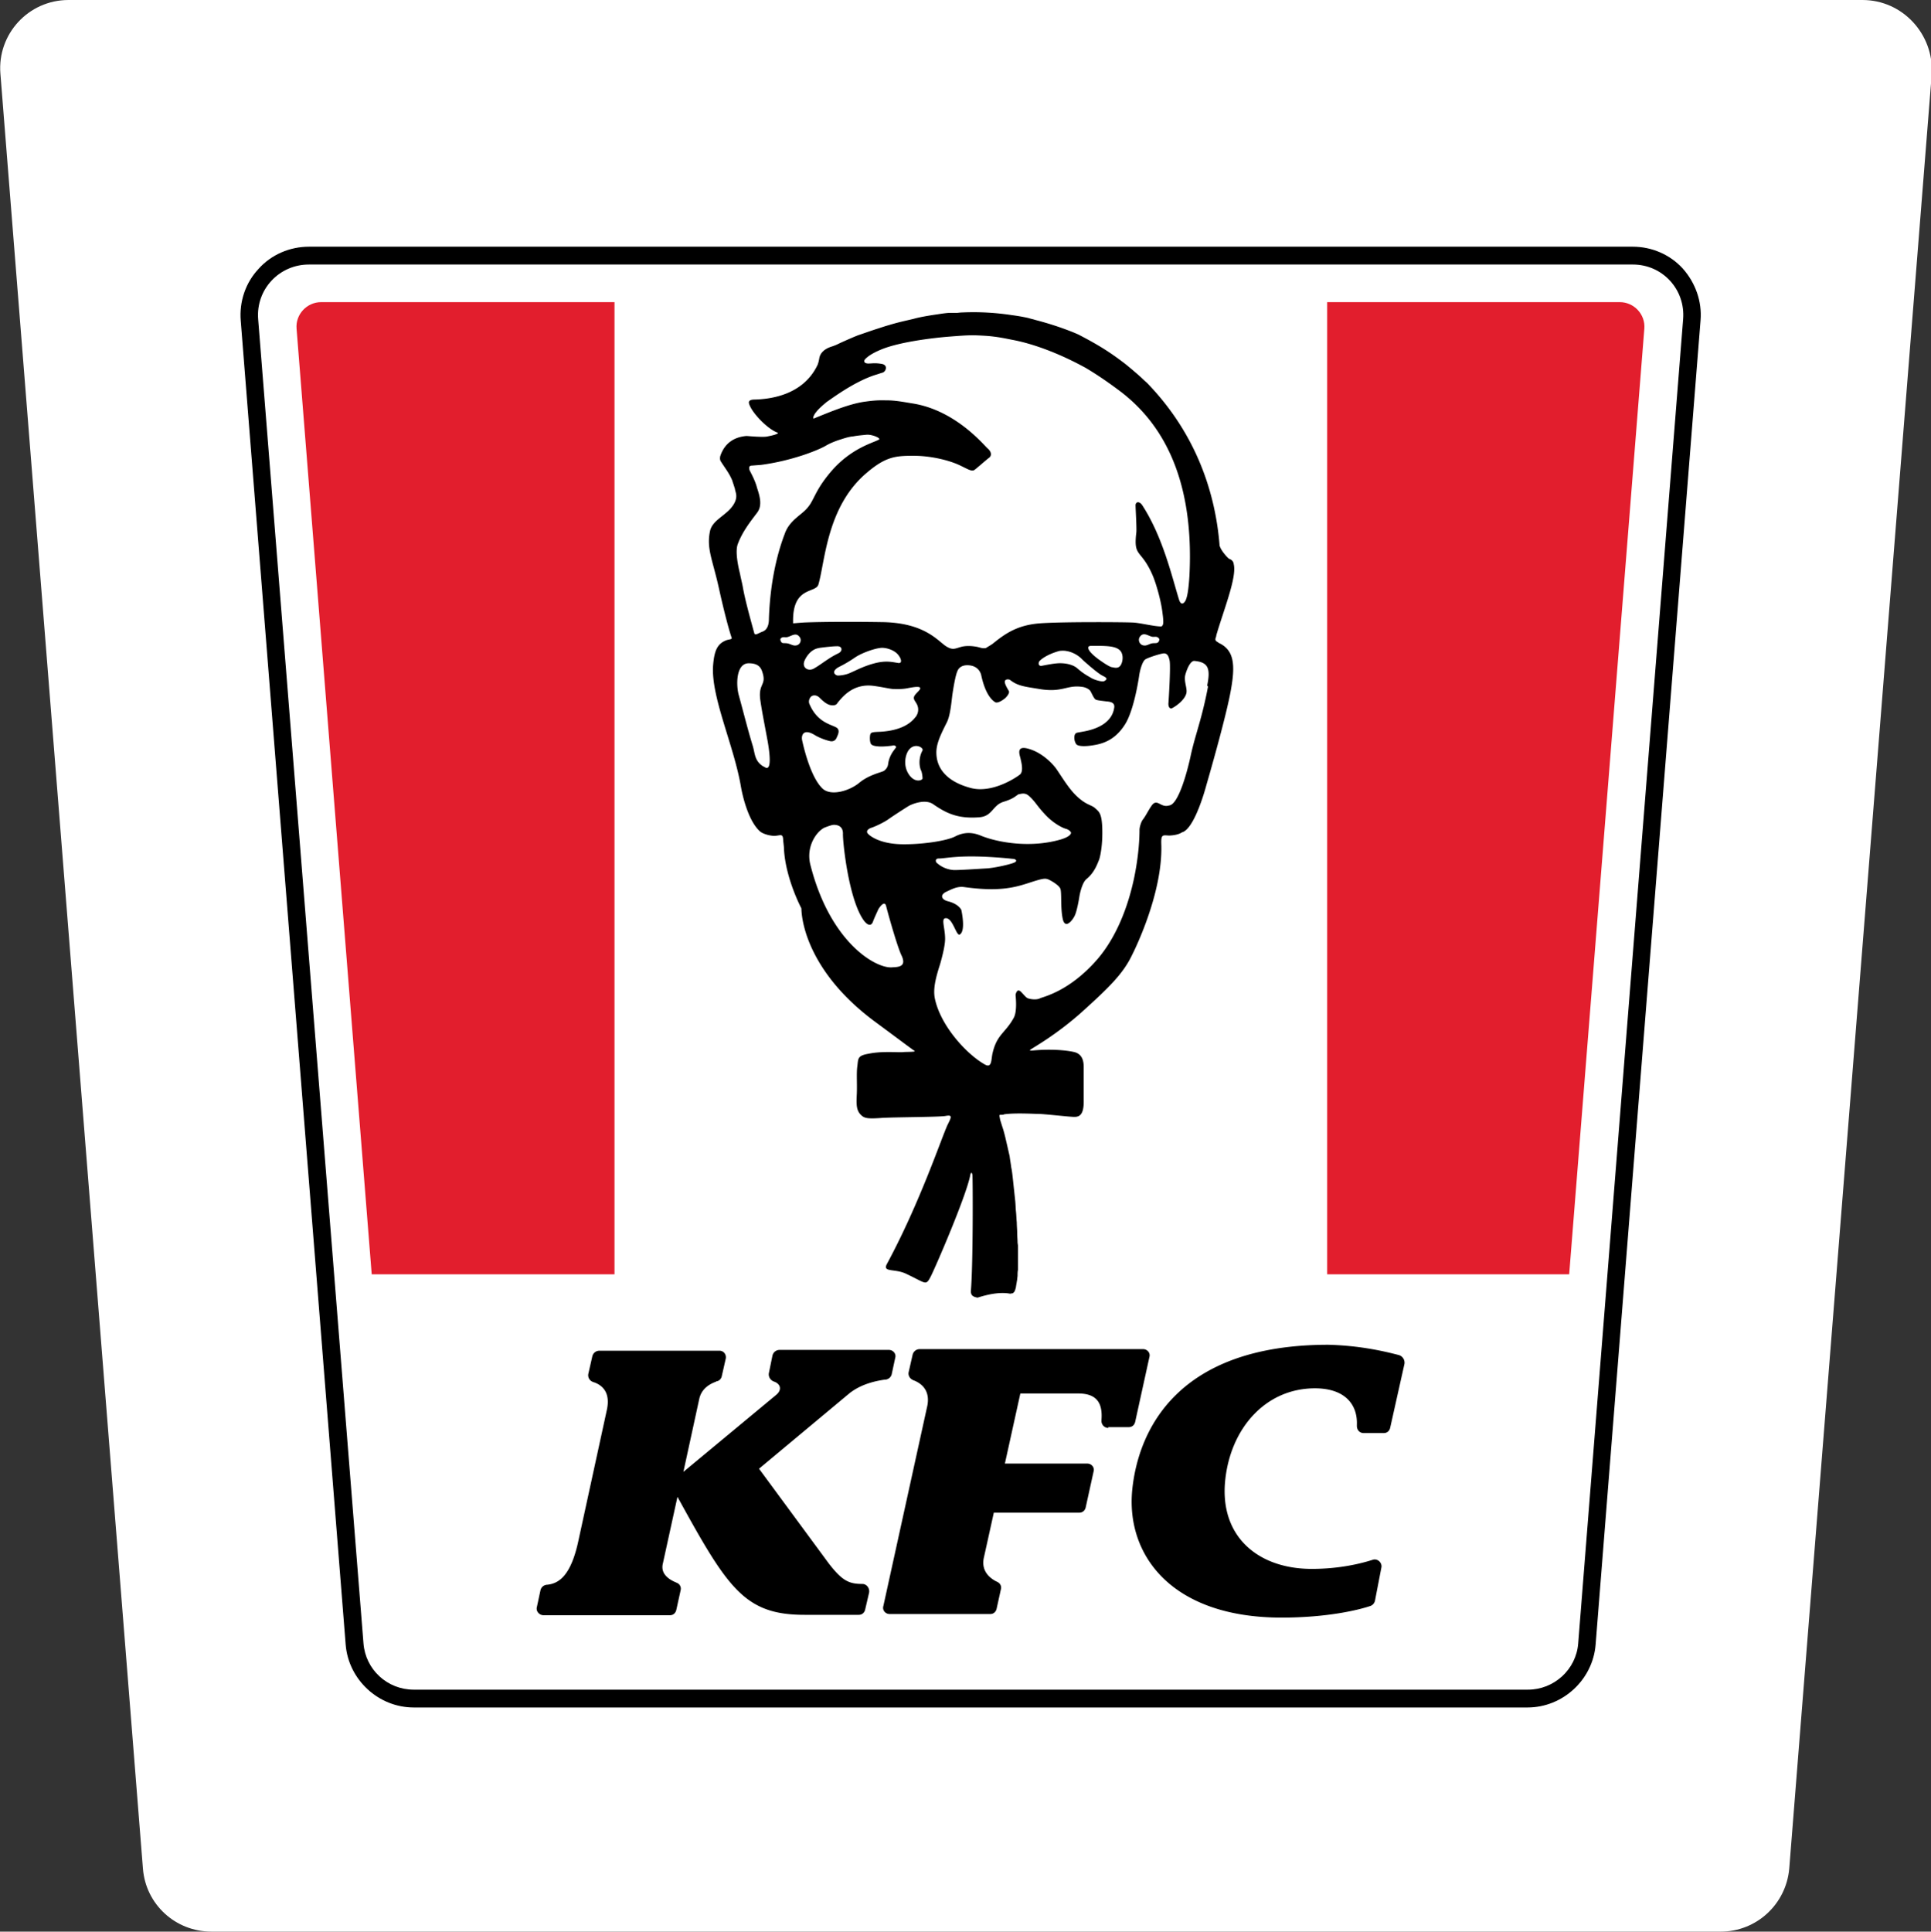 <svg version="1.1" id="Layer_4" xmlns="http://www.w3.org/2000/svg" xmlns:xlink="http://www.w3.org/1999/xlink" x="0" y="0" viewBox="0 0 487.7 487.8" style="enable-background:new 0 0 487.7 487.8" xml:space="preserve"><rect x="0" y="0" width="487.7" height="487.8" fill="#333333" stroke="none"/><style>.st0{fill:#fff}</style><path class="st0" d="M104.5 429c-7.8 0-14.4-6.1-15-13.8L63 80.7c-.3-4.1 1.1-8.3 3.9-11.3 2.8-3.1 6.9-4.8 11-4.8h334.4c4.2 0 8.2 1.8 11 4.8 2.8 3.1 4.3 7.2 3.9 11.4l-26.5 334.4c-.6 7.7-7.2 13.8-15 13.8H104.5z"/><path class="st0" d="M470.4 0H17.3C7.2 0-.7 8.6.1 18.6l36 453.3c.7 9 8.2 15.9 17.3 15.9h381.2c9 0 16.5-6.9 17.3-15.9l36-453.3c.5-10-7.4-18.6-17.5-18.6z"/><path d="M412.4 62.3H78c-4.8 0-9.5 2-12.7 5.6-3.3 3.5-4.9 8.3-4.5 13.1l26.5 334.3c.7 8.9 8.3 15.9 17.2 15.9h281.3c8.9 0 16.5-7 17.2-15.9l26.5-334.4c.4-4.8-1.3-9.5-4.5-13.1-3.2-3.5-7.8-5.5-12.6-5.5m0 4.5c7.5 0 13.3 6.3 12.7 13.8L398.6 415c-.5 6.6-6.1 11.7-12.7 11.7H104.5c-6.7 0-12.2-5.1-12.7-11.7L65.2 80.6c-.6-7.5 5.3-13.8 12.8-13.8h334.4z"/><defs><path id="SVGID_1_" d="M81.1 76.3c-3.6 0-6.5 3.1-6.2 6.7l26.3 330.9c.1 1.9 1.7 3.4 3.6 3.4h280.6c1.9 0 3.5-1.5 3.6-3.4L415.3 83c.3-3.6-2.6-6.7-6.2-6.7h-328z"/></defs><clipPath id="SVGID_2_"><use xlink:href="#SVGID_1_" style="overflow:visible"/></clipPath><path style="clip-path:url(#SVGID_2_);fill:#e21e2d" d="M65.2 69.3h90v252.5h-90z"/><defs><path id="SVGID_3_" d="M81.1 76.3c-3.6 0-6.5 3.1-6.2 6.7l26.3 330.9c.1 1.9 1.7 3.4 3.6 3.4h280.6c1.9 0 3.5-1.5 3.6-3.4L415.3 83c.3-3.6-2.6-6.7-6.2-6.7h-328z"/></defs><clipPath id="SVGID_4_"><use xlink:href="#SVGID_3_" style="overflow:visible"/></clipPath><path style="clip-path:url(#SVGID_4_);fill:#e21e2d" d="M335.2 69.3h90v252.5h-90z"/><path d="M202.4 229.4c.1 4.6 2.8 16.8 18.3 28.4 6.5 4.8 9.4 7 10.3 7.6.4.3-2.3.2-3 .3-1.2.1-5.3-.3-8.6.4-3 .5-2.6 1.3-2.9 3.4-.2 1.7 0 4.4-.1 6.7s-.2 3.9.8 5.1c1 1.1 1.6 1.3 5.7 1 3.9-.2 14.7-.2 16-.5 1.7-.3 1.4.3.4 2.3-1.6 3.5-7 19.7-15.3 35.1-1.2 2.2 2.1 1.1 4.9 2.5 5.1 2.4 4.9 3.1 6.2.6 1.4-2.8 8.8-20 9.9-25.3.1-.7.4-1.3.6-.3.1.8.2 22.5-.4 29.4 0 .4.1.7.3 1 .4.4.9.5 1.4.6 2.5-.8 5.6-1.5 8.2-1 .2 0 .4-.1.7-.1l.4-.4c.2-.4.3-.8.4-1.2v-.1l.3-1.8c0-.3.1-.7.1-1 0-.5 0-.9.1-1.4v-5.6c0-.8 0-.5-.1-1.3 0-.8-.1-1.6-.1-2.5s-.1-1.7-.1-2.6c-.1-.9-.1-1.8-.2-2.7s-.1-1.9-.2-2.8c-.1-.9-.2-1.9-.3-2.8-.1-.9-.2-1.9-.3-2.8s-.2-1.9-.4-2.8c-.1-.9-.3-1.9-.4-2.8-.2-.9-.3-1.3-.5-2.2s-.4-1.7-.6-2.6c-.2-.8-.4-1.6-.7-2.5-.2-.6-.4-1.3-.6-1.9 0-.1-.2-1-.2-1.1.1-.3.5-.1.9-.2 0 0 .2 0 .3-.1 2.8-.4 7.6-.1 8.7-.1s6.6.6 8.1.7c1.5.1 3.4.5 3.3-4.1v-8.4c0-1.1-.1-3.2-2.3-3.8-2.5-.6-6.8-.8-10.7-.4-.5 0-.7 0-.5-.2.8-.6 6.5-3.7 13-9.5 7.1-6.4 10.5-9.8 12.7-14.4 0 0 7.8-15.1 7.4-27.9-.1-2.6.3-2.4 1.9-2.3.5 0 2.3-.1 3.3-.8 3.3-.8 6.2-12 6.2-12s5-17.1 6.2-24.1c1.1-6.2.8-9.9-3-11.7l-.6-.4c-.3-.2-.4-.5-.3-.8s.2-.6.2-.8c1.9-6.5 5.2-14.6 4.4-17.9-.1-1-.9-1.3-1.2-1.4-.4-.3-1.9-1.9-2.3-3.1-.1-.2-.1-.3-.1-.5-1-12.2-5.4-27.5-18.3-40.8 0 0-.9-.8-1.4-1.3-1.1-1-2.5-2.2-4.1-3.5-3.4-2.6-6.2-4.5-11.8-7.4-.4-.2-4.7-2.1-10.9-3.7-.6-.2-1.2-.3-1.8-.5-.9-.2-2.4-.5-4-.7-3.9-.6-8.1-.9-12.6-.7-.5 0-1.2.1-1.3.1h-1.7c-.9 0-2.2.2-3.5.4-2.1.3-4.4.7-5.8 1.1-1.6.4-3.7.8-6.3 1.6-1.1.3-2.2.7-3.2 1l-.9.3c-1.2.4-2.3.8-3.5 1.2-.9.3-4.5 1.9-5.3 2.3-.4.2-.9.4-1.5.6-2.6.8-3.1 2.3-3.2 3.1-.1.5-.2 1-.4 1.5-3.7 7.9-12.4 8.7-15.9 8.8-.9 0-1.7.2-1.4 1.1.7 2.3 4.8 6.5 7.3 7.3 0 .4-2.1.8-2.6.9-1 .3-5.1-.1-5.3-.1h-.1c-4.7.4-6.1 3.6-6.6 5.1-.1.5-.1 1 .2 1.4 1 1.6 2.1 2.9 2.9 4.9v.1c.2.5.4 1.2.6 1.8.1.9.8 1.8-.1 3.6-1.6 3.1-5.6 4.1-6.2 7.2-.9 4.4.7 7.2 2.3 14.5 1.1 5 2.4 10.1 3.2 12.4 0 .1 0 .2-.2.3-.4.1-1 .2-1.2.3-2.3.9-3 2.7-3.3 6.3-.6 7.9 5.2 20.1 7 30.5.6 3.5 2.2 9.2 4.9 11.5.6.5 1.9.9 2.7 1 2.1.4 3-1 3.1 1.1 0 .4.2 1.6.2 2.3.4 7.5 4.4 15 4.4 15m3.7-125.3c.5-.7 1.6-1.7 2.7-2.6 1.2-.8 6.9-5.1 12.2-6.8 1-.3 1.2-.4 1.9-.6.8-.2 1.5-1.9-.2-2.2-1.7-.3-2.5-.1-3.4-.1s-1.4-.5-.7-1.2 1.9-1.5 4.1-2.4c4.7-1.9 13.2-2.9 17.1-3.2 5.1-.4 5.7-.4 9.1-.2 3.1.2 5.6.8 6.7 1 5.9 1.1 12.6 3.8 18.6 7.1 3.2 1.9 6.2 4 9.1 6.2 8.6 6.7 18.5 19.5 17.1 46.4-.2 3.2-.5 4.9-.8 5.7-.2.8-1.2 2.1-1.8.3-1.8-5.8-4.1-15.9-9.3-23.9-.7-1.1-1.8-1-1.7.2 0 .5.3 5.6.2 6.6-.8 6.6 1.2 4 4.2 11.1.9 2.2 2.1 6.5 2.4 9.3.1.7.2 1.5.2 2.3 0 1-.5 1.1-.5 1.1-2 0-5.6-1-7.5-1-2.2-.1-17.3-.2-23 .2-5.7.4-8.8 2.5-12 5.1-.5.4-1.3.8-1.7 1.1-.2.1-.5.1-.7.1-.3 0-.7-.1-1.4-.3-1.4-.3-3.1-.4-4.4 0-1.4.4-2 .8-3.5-.1-2.1-1.2-5.3-6.1-16.5-6.2-6.3-.1-14.7-.1-19.5.1-1.6.1-2.4.2-2.8.2v-.5c-.1-8.9 5.7-7 6.4-9.3 1.7-5.8 2.1-19.7 12.2-28.2 4.8-4.1 7.3-4.3 11.8-4.3 4.8 0 9.5 1.3 11.9 2.5 1.9.9 2.9 1.6 3.6 1 .8-.6 2.8-2.4 3.6-3s.5-1.6-.3-2.3c-.8-.6-7.9-9.6-18.9-11.4-2.5-.4-4.4-.8-6.7-.8-1.2 0-2.3-.1-5.2.3-4.2.5-9.7 2.9-13.2 4.3-.4-.1.3-1.3.6-1.6m86.5 58c-.5.5-.9.2-1.8.4-.7.2-1.2.6-1.9.5-1.1-.1-1.6-1.4-1-2.2.9-1.3 2.1-.2 3.1 0 .5.1.8-.1 1.3.1.6.3.6.7.3 1.2m-15 4.5s-2-1.4-2.6-2.5c-.3-.6-.2-1 .6-1 3 0 5.8-.1 7.1 1 1 .8 1 2.5.5 3.6-.6 1.3-1.7.9-2.3.8-.7 0-3.3-1.9-3.3-1.9m1.3 5.4c-.6.3-2.7-.4-3.3-.8-1.2-.7-2-1.1-3.6-2.5-1.1-.9-3-1.3-4.8-1.2-1.4.1-2.8.4-3.9.6-1.1.3-1.1-.7-.8-1.1.3-.4 1.8-1.7 5-2.6.5-.1 1.4-.1 1.8 0 1.4.2 3 1 4.1 2.2 1.2 1.1 3.5 3.1 4.8 3.9.7.4 2 .8.7 1.5m-46.3 22.5c.3.6.4 1.7.4 2.1-.1.5-2 1.2-3.5-1.1s-.8-5.1.1-6.2c1.5-1.8 3.7-.5 3.4.2-1.2 2.2-.7 4.4-.4 5m-21.3-25.7c.4-.3.5-.3 1.8-1 .9-.5 1.9-1.1 2.9-1.8 1.8-1.2 5.3-2.4 6.8-2.4 1.1 0 2.9.5 3.9 1.6s1.3 2.5 0 2.2c-1.3-.2-2.8-.6-5.4 0-2.9.7-4.9 1.8-6.3 2.4-1.4.7-2.9.8-3.4.8-.4 0-1.7-.7-.3-1.8m-1.9-2.5c-1.4.9-2.7 1.9-3.8 2.5-1.3.8-3 0-2.5-1.7.3-.9 1.5-3 3.5-3.4.3-.1 1.3-.2 2.1-.3 1-.1 2-.2 2.6-.2 1.4-.1 1.6 1.1.6 1.7-.6.3-1.6.8-2.5 1.4m-23.1-28.8c1.2-3.3 3.4-6 4.9-8 1.4-1.8.7-4.2 0-6.3-.5-2-1.7-4-1.9-4.5-.1-.4-.1-.7 0-.9.1-.1.2-.1.3-.2l2.6-.2c7.6-1 14.2-3.6 16.3-4.8 1-.6 2-1 3.1-1.4 1.3-.4 2.6-.9 3.9-1 1-.2 2.2-.3 3.2-.4 1.5-.2 3.9.9 3.3 1.2-1.3.8-7.1 2.1-12.3 8.3-3.2 3.8-3.9 6.1-5 7.9-1.1 1.7-2 2.2-3.5 3.5-.7.6-2.3 2-3 4.1-.8 2.1-3.6 9.6-4 21.4 0 1.4-.3 2.8-1.6 3.3-1.1.4-1.9 1.1-2.1.4-.7-2.6-2.3-8.2-2.9-11.7-.2-1.1-.5-2.2-.7-3.3-.8-3.2-1.1-5.9-.6-7.4m6.4 56c-2.2-1.4-2-3.3-2.6-5.2-1.2-3.9-2.4-8.7-3.5-12.7-.7-2.4-.8-8.1 2.5-8.1 1.7 0 2.9.5 3.4 2.1 1.2 3.5-1 2.9-.5 7 .4 2.9 1 5.8 1.9 10.7.4 2.3 1.2 7.8-.8 6.4M201 163c-.7.1-1.2-.3-2-.5-.9-.2-1.4.1-1.7-.4s-.3-.9.2-1.1.8 0 1.3-.1c1-.2 2.2-1.3 3.1-.1.7.8.2 2.1-.9 2.2m1.6 24c-.3-1.3.3-3.2 3.3-1.3.5.3 1.9 1 3.5 1.4 1 .3 1.6-.1 1.9-.8.3-.7 1.1-2.1-.3-2.7-1.3-.7-4.7-1.3-6.6-5.9-.3-.8.2-1.8.8-2 .5-.2 1.2-.1 1.8.5.6.6 1.9 1.9 3.1 1.9 1.1.1 1.3-.4 1.5-.7.9-1 3.6-4.9 9-4.2 2.3.3 4.3.8 5.1.8.5 0 2 .1 3.5-.2 1.6-.3 4.1-.8 2.9.6-1 1.1-1.8 1.6-.9 2.8 0 .1.1.1.1.2.8 1.1.8 2.5 0 3.6l-.1.1c-1.2 1.6-3.7 3.4-8.9 3.7-2.4.1-2.5.1-2.6 1.4 0 .5 0 .8.1 1.2.1.7.6 1 2.2 1.1 1.2.1 3.4-.2 3.4-.2.5-.2 1.2.2.8.6-.1.1-.3.4-.3.4-1.2 1.5-1.5 2.9-1.6 3.7-.1.7-.5 1.3-1.1 1.7-.8.4-3.8 1-6.2 3s-7.4 3.6-9.5 1.2c-2.3-2.4-4-7.8-4.9-11.9m22.5 57.3c-4.3.1-15.5-6.6-20.4-25.8-1.3-4.9 1.8-8.9 3.8-9.6 1.1-.4 1.7-.6 2.1-.6.4 0 2.3 0 2.3 2.2-.1 1.8 1.4 16.7 5.3 22 1 1.3 1.9 1.4 2.3.2.4-1.1 1.1-2.5 1.3-3 .2-.4 1.6-2.5 2-.9.9 3.5 3 10.7 3.9 12.5 1.4 3-1 2.9-2.6 3m2.6-31.1c-5.6-.1-8.2-2.2-8.6-2.8-.4-.6.3-1.1.8-1.3 1.3-.4 3.7-1.6 4.6-2.3 1-.7 3.6-2.4 4.9-3.2.6-.4 4.2-2 6.3-.5 3.2 2.2 6.1 3.7 11.5 3.3 3.5-.2 3.4-3 6.2-3.9 2.6-.8 3-1.4 3.8-1.9 1-.2 1.8-.5 2.9.6 1.4 1.3 1.9 2.4 3.6 4.2 2.2 2.5 4.7 3.7 5.5 3.9.8.2 1.3.8 1.3 1 0 .3-.3 1-2.6 1.7-7.6 2.2-15.7.8-20-.9-2.1-.9-4.2-1.1-6.6.1-2 1.1-8.3 2.1-13.6 2m28.3 4.7c-1.3.5-5 1.3-6.8 1.4-1.8.1-7.6.5-8.5.4-1.2-.1-2.8-.6-4.1-1.8-.3-.2-.5-1.1.5-1.1 2 0 5.3-1.1 16.8-.1 1.2.1 1.8.2 2.1.2.3 0 1.3.5 0 1m49.1-44.5c-1.5 8-3.2 12.1-4.3 17.1-1.1 5.2-3.3 12.7-5.5 12.9-2.2.7-3-1.9-4.4 0-.8 1.1-1.5 2.6-2.2 3.5-.5.6-.9 2-.9 2.7 0 1.5-.1 6.1-1.4 12.3-2 9.3-5.5 16-9.2 20.3-7.1 8.2-13.7 9.5-14.5 9.9-1 .5-2.6.2-3.1 0s-.9-.8-1.8-1.7c-.9-.8-1.2.4-1.3.8 0 .3.5 4.2-.5 5.9-2.1 3.8-4.2 4.1-5.3 8.8-.4 1.6-.1 4-2 2.9-4.6-2.6-11.2-9.8-12.6-16.7-.4-2.1 0-4.5 1.3-8.5.7-2.4 1.3-5 1.3-6.5 0-2.7-1-5 0-5.2 1.9-.4 2.8 4.6 3.7 4.1 1.6-.9.4-6.2.4-6.2s-.6-1.5-3.4-2.2c-1.6-.4-2.1-1.6-.4-2.4 1.3-.6 2.7-1.4 4.4-1.2 11.4 1.6 14.7-.7 19.3-1.9.9-.2 1.4-.3 2.1 0s2.6 1.4 3 2.3c.4 1 0 4.7.6 7.6.6 2.9 2.6.3 3.1-.9.5-1.1 1-3.9 1.1-4.6.1-.7.7-3.6 1.8-4.5 2.1-1.7 2.8-4 3.2-4.9.3-.9.9-3.6.8-7.7-.1-4-.8-4.4-1.8-5.3-1-.9-2.1-.7-4.5-2.9-2.2-2-4-5.2-5.5-7.3-1.6-2-4.2-4.2-7.2-4.9-3-.7-1.7 2-1.6 2.8.1.5.8 3-.2 3.8s-7 4.8-12.4 3.4c-6.4-1.7-8.6-5.2-8.7-8.7-.1-2.4 1.1-4.8 2.5-7.6.9-1.6 1.2-4.4 1.5-7 .3-2.1.8-5.1 1.3-6.2.3-.8 1.1-1.6 2.8-1.5 1.7.1 2.8 1 3.2 2.4 1.1 5.2 2.9 6.5 3.5 6.9.6.4 1.8-.4 2.2-.7.5-.3 1.6-1.5 1.3-2.1-.6-1-.9-1.6-1-2.1-.2-1 1-.9 1.3-.7 2 1.6 3.9 1.7 7.4 2.3 6.1 1 6.9-1.2 11.1-.5.5.1 1.6.5 1.9 1.2.3.5.8 1.8 1.3 2s1.7.3 2.4.4c.9.1 2.5.1 2.2 1.7-.7 4.4-5.7 5.6-8.1 6-1 .2-1.4.2-1.6.4-.5.4-.5 1.8.1 2.7.4.6 2.3.7 4.9.2 2.7-.5 5.3-1.8 7.4-5.1 2.2-3.4 3.4-10.9 3.6-12.3.2-1.4.8-3.7 1.6-4.2s4.3-1.6 4.8-1.5c.6.1 1 .4 1.3 1.8.3 1.4-.2 9.6-.3 10.9 0 1.3.7 1.3 1 1.1.8-.4 3-1.9 3.5-3.6.4-1.3-.7-3.1-.2-4.9.8-2.7 1.7-3.4 2.2-3.4 3.5.3 4.2 1.8 3.3 6.2m48.4 169.1a2 2 0 011.4 2.3l-3.6 16.1c-.2.8-.8 1.3-1.6 1.3h-5.1c-1 0-1.7-.8-1.7-1.8v-.3c.2-5.2-3.1-9.2-10.6-9.2-12.5 0-21.5 10.2-22.7 23.7-1.2 13.9 8.5 21.9 21.9 21.9 6.9 0 12.3-1.3 15.4-2.3 1.2-.4 2.4.7 2.2 1.9l-1.6 8.3c-.1.7-.6 1.3-1.3 1.5-2.7.9-10.5 2.9-22.3 2.9-28.1 0-39.5-16.1-37.7-32.6 1.6-14.7 11.3-36.3 49.5-36.3 7.4.2 13.2 1.4 17.8 2.6m-158.2.1c.2-.8.9-1.4 1.8-1.4h27.6c1.1 0 1.9 1 1.6 2l-.9 4.2c-.2.7-.8 1.2-1.5 1.3h-.2c-2.1.3-5.8 1-8.9 3.4l-22.9 19.1 17.6 23.9c3.4 4.4 5.1 5.2 8.5 5.2 1.1 0 1.9 1.1 1.7 2.2l-1 4.3c-.2.8-.8 1.3-1.6 1.3h-13.7c-15.2 0-19.4-6.7-32.1-29.8l-3.7 16.9c-.6 2.6 1.6 4 3.3 4.7.1 0 .1.1.2.1.8.3 1.2 1.1 1 1.9l-1.1 5c-.2.8-.8 1.3-1.6 1.3h-31.9c-1.1 0-2-1-1.7-2.1l.9-4.2c.2-.8.8-1.3 1.6-1.4h.1c2.9-.3 6-2.2 7.9-11.2l7.2-33.1c.9-4.4-1.3-6.1-3.2-6.8 0 0-.1 0-.3-.1-.9-.3-1.4-1.2-1.2-2.1l1-4.4c.2-.8.9-1.4 1.8-1.4h30.3c1.1 0 1.8 1 1.6 2l-1 4.4c-.1.6-.6 1.2-1.2 1.3-.1 0-.2 0-.2.1-1.4.5-3.7 1.6-4.3 4.4l-4 18.4 23.5-19.5c1.4-1.2 1.1-2.7-.6-3.3-.9-.3-1.5-1.2-1.3-2.2l.9-4.4m84.8 18.3c-1 0-1.8-.9-1.7-1.9v-.2c.3-4.2-1.2-6.6-5.9-6.6h-14.6l-3.9 17.7h20.8c1.1 0 1.9 1 1.6 2l-2 9.1c-.2.8-.8 1.3-1.6 1.3H251s-2.4 10.9-2.5 11.3c-.8 3.5 1.6 5.3 3.2 6.1.1 0 .2.1.2.1.7.3 1.1 1.1.9 1.8l-1.1 5c-.2.8-.8 1.3-1.6 1.3h-25.4c-1.1 0-1.9-1-1.6-2l11-50.1c1.1-4.4-1.5-6.2-3.3-6.9-.1 0-.1 0-.2-.1-.8-.3-1.3-1.2-1.1-2l1-4.4c.2-.8.9-1.4 1.8-1.4h56.4c1.1 0 1.9 1 1.6 2l-3.6 16.4c-.2.8-.8 1.3-1.6 1.3h-5.2"/></svg>